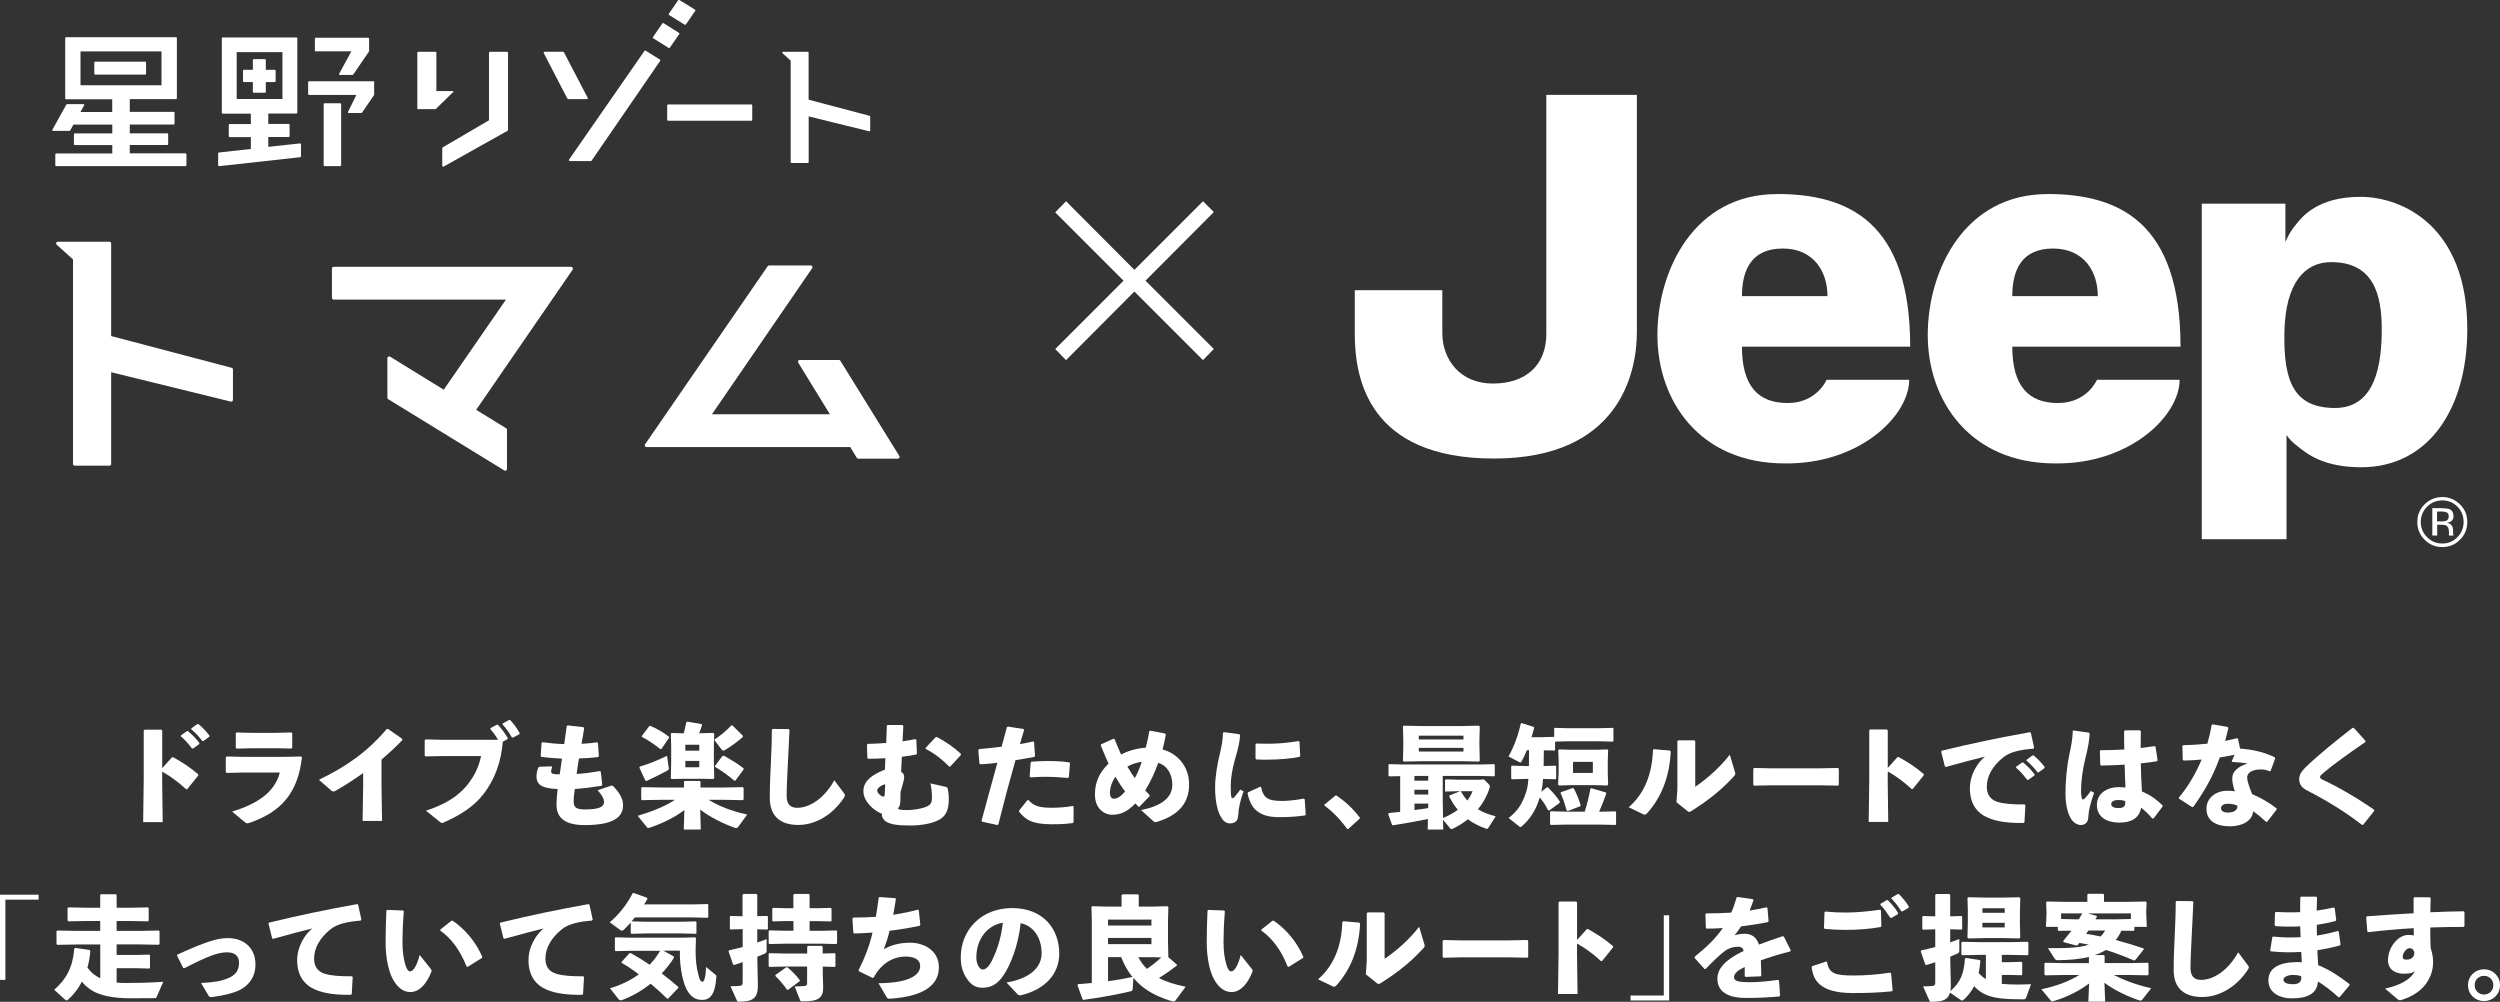 <?xml version="1.0" encoding="UTF-8"?><svg id="_イヤー_2" xmlns="http://www.w3.org/2000/svg" viewBox="0 0 353.08 141.49"><rect x="0" y="0" width="353.08" height="141.49" fill="#333333" stroke="none"/><defs><style>.cls-1{fill:#fff;}</style></defs><g id="_イヤー_2-2"><g id="_イヤー_1-2"><g><g><path class="cls-1" d="M71.61,7.32h-2.43c-.07,0-.12,.05-.12,.12v9.55l-6.53,3.82s-.07,.05-.07,.11v2.5s.03,.08,.07,.11c.01,0,.04,.03,.05,.03,.03,0,.04,0,.07-.03l9.03-5.06s.07-.07,.07-.11V7.44c0-.07-.05-.12-.12-.12h-.01Z"/><path class="cls-1" d="M83.01,13.95s.03-.08,0-.12l-3.37-6.45s-.07-.07-.11-.07h-2.63s-.08,.03-.11,.05c-.03,.04-.03,.08,0,.12l3.34,6.45s.05,.07,.11,.07h2.66s.08-.03,.09-.05h.01Z"/><path class="cls-1" d="M93.19,8.41l-2.01-1.26s-.13-.01-.16,.04l-10.66,15.36s-.03,.09,0,.13,.07,.07,.11,.07h2.96s.08-.01,.11-.04l9.7-14.12s.03-.07,.01-.09c0-.04-.03-.07-.05-.08h-.01Z"/><path class="cls-1" d="M92.25,5.4l2.18,1.37s.04,.01,.07,.01c.04,0,.08-.01,.11-.05l1.32-1.92s.03-.05,.03-.09c0-.03-.03-.05-.07-.08l-2.18-1.37s-.13-.01-.17,.04l-1.32,1.93s-.03,.05-.03,.09,.03,.07,.07,.08h0Z"/><path class="cls-1" d="M94.5,2.12l2.19,1.37s.05,.01,.07,.01c.04,0,.08-.01,.11-.05l1.32-1.92s.03-.07,.01-.09c0-.03-.03-.07-.05-.08L95.95,0s-.13-.03-.17,.03l-1.32,1.92s-.03,.07-.03,.09,.03,.05,.05,.08h.01Z"/><path class="cls-1" d="M106.12,14.75h-11.77c-.07,0-.12,.05-.12,.12v2.06s.05,.12,.12,.12h11.77c.07,0,.12-.05,.12-.12v-2.06c0-.07-.05-.12-.12-.12Z"/><path class="cls-1" d="M122.79,16.35l-8.59-2.27V7.44c0-.07-.05-.12-.12-.12h-3.48s-.09,.04-.11,.08c-.01,.05,0,.11,.04,.13l1.14,1.03v14.34c0,.07,.05,.12,.12,.12h2.3s.12-.05,.12-.12v-6.46l8.54,2.1h.03s.05,0,.08-.03c.04-.03,.04-.05,.04-.09v-1.96s-.04-.11-.09-.12h-.01Z"/><path class="cls-1" d="M64,13.07s.05-.08,.03-.13c-.01-.05-.07-.08-.11-.08h-2.29V7.44c0-.07-.05-.12-.12-.12h-2.45c-.07,0-.12,.05-.12,.12v7.93h.01s.01,.04,.03,.04h2.5s.07,0,.08-.03h0l2.41-2.35,.03,.04Z"/></g><g><path class="cls-1" d="M13.43,10.54h7.09s.11-.05,.11-.11v-1.61s-.05-.11-.11-.11h-7.09s-.11,.05-.11,.11v1.61s.04,.11,.11,.11Z"/><path class="cls-1" d="M44.61,7.25h5.01l-1.72,3.17s-.03,.08,0,.11c.01,.03,.05,.05,.09,.05h1.8s.07-.01,.09-.04l2.25-3.29s.03-.05,0-.09h0v-1.72s-.05-.11-.11-.11h-7.44s-.11,.05-.11,.11v1.71s.04,.11,.11,.11h.03Z"/><path class="cls-1" d="M52.88,11.59s-.04-.11-.11-.11h-9.14s-.11,.04-.11,.11v1.71s.05,.11,.11,.11h6.7l-1.18,2.39s-.01,.07,0,.11c.01,.03,.05,.05,.09,.05h1.8s.07-.01,.08-.04l1.71-2.5s.03-.05,.01-.09h0v-1.72h.03Z"/><path class="cls-1" d="M26.22,21.66h-7.89v-1.18h5.31s.11-.05,.11-.11v-1.43s-.04-.11-.11-.11h-5.31v-1.24h6.21s.11-.04,.11-.11v-1.57s-.04-.11-.11-.11h-6.21v-1.8h6.54s.11-.04,.11-.11V5.36s-.05-.11-.11-.11H9.32s-.11,.05-.11,.11V13.91s.04,.11,.11,.11h6.53v1.8h-4.49l.53-.95s.01-.08,0-.11c-.03-.04-.05-.05-.09-.05h-2.33s-.08,.03-.09,.05l-1.98,3.56s-.03,.07,0,.11c.01,.04,.05,.05,.09,.05h2.33s.07-.01,.09-.05l.46-.83h5.49v1.24h-5.31s-.11,.05-.11,.11v1.43s.04,.11,.11,.11h5.31v1.18H7.92s-.11,.05-.11,.11v1.57s.05,.11,.11,.11H26.22s.11-.05,.11-.11v-1.57s-.05-.11-.11-.11h0Zm-3.41-14.38v4.76H11.37V7.26h11.44Z"/><path class="cls-1" d="M42.4,20.25l-4.51,.49v-1.39h2.9s.11-.05,.11-.11v-1.63s-.05-.11-.11-.11h-2.9v-1.47h3.99s.11-.04,.11-.11V5.4s-.04-.11-.11-.11h-10.44s-.11,.05-.11,.11V15.94s.05,.11,.11,.11h3.99v1.47h-3.01s-.11,.05-.11,.11v1.63s.05,.11,.11,.11h3.01v1.67l-4.53,.5s-.09,.05-.09,.11v1.71s0,.05,.04,.08c.01,.01,.04,.03,.07,.03h0l11.5-1.27s.09-.05,.09-.11v-1.71s0-.05-.04-.08c-.01-.03-.05-.03-.08-.03h.01Zm-2.51-12.89v6.62h-6.46V7.36h6.46Z"/><path class="cls-1" d="M45.82,14.58h2.25s.11,.05,.11,.11v8.66s-.05,.11-.11,.11h-2.25s-.11-.05-.11-.11V14.68s.05-.11,.11-.11Z"/><path class="cls-1" d="M34.43,11.59h1.28v1.4s.05,.11,.11,.11h1.61s.11-.05,.11-.11v-1.4h1.28s.11-.04,.11-.11v-1.51s-.04-.11-.11-.11h-1.28v-1.4s-.05-.11-.11-.11h-1.61s-.11,.04-.11,.11v1.4h-1.28s-.11,.05-.11,.11v1.51s.04,.11,.11,.11Z"/></g></g><g><path class="cls-1" d="M32.73,51.95l-17.03-4.49v-13.07c0-.13-.11-.25-.24-.25h-7.3c-.09,0-.2,.07-.22,.16-.03,.09,0,.2,.07,.26l2.3,2.08v28.89c0,.13,.11,.24,.25,.24h4.9c.13,0,.24-.11,.24-.24v-12.96l16.9,4.15c.08,.01,.16,0,.21-.04,.05-.05,.09-.12,.09-.2v-4.3c0-.11-.07-.21-.17-.24h0Z"/><path class="cls-1" d="M80.67,37.68H47.13c-.13,0-.25,.11-.25,.24v4.14c0,.13,.12,.25,.25,.25h24.33l-8.79,12.73-7.58-4.67c-.08-.05-.17-.05-.25,0-.08,.04-.13,.12-.13,.21v5.59c0,.09,.05,.16,.12,.21l16.39,10.06s.08,.04,.13,.04c.04,0,.08,0,.12-.04,.08-.04,.13-.12,.13-.21v-5.54c0-.08-.04-.17-.12-.21l-4.23-2.6,13.63-19.8c.05-.08,.05-.17,.01-.25-.04-.08-.13-.13-.21-.13h-.01Z"/><path class="cls-1" d="M127.01,64.4l-8.32-13.44c-.04-.08-.12-.12-.21-.12h-5.54c-.09,0-.17,.04-.21,.12-.05,.08-.04,.17,0,.25l4.48,7.3h-16.66l14.16-20.64c.05-.07,.05-.17,.01-.25-.04-.08-.13-.13-.21-.13h-5.88c-.08,0-.16,.04-.21,.11l-17.32,25.16c-.05,.08-.05,.17-.01,.25,.04,.08,.13,.13,.22,.13h5.96s.07,0,.11-.03c.04,.03,.07,.03,.11,.03h22.59l.93,1.52c.05,.08,.13,.12,.21,.12h5.59c.09,0,.17-.04,.21-.12,.04-.08,.04-.17,0-.25h-.01Z"/></g><g><path class="cls-1" d="M218.4,13.4h12.78V46.9c0,5.78-2.49,17.86-20.19,17.86s-19.65-11.26-19.65-17.58v-6.19h12.36v6.04c0,3.71,2.47,7.14,7.14,7.14s7.55-2.6,7.55-7.01V13.4Z"/><path class="cls-1" d="M258.1,41.82c0-3.44-1.93-6.72-6.32-6.72s-5.76,3-5.76,6.72h12.08Zm-7.15-14.42c10.03,0,18.83,3.85,18.83,21.56h-23.76c0,5.63,2.33,7.96,6.46,7.96s5.49-3.28,5.49-3.28h11.67c0,5.08-7.01,11.94-17.58,11.81-12.08,0-17.98-8.92-17.98-18.12s5.21-19.92,16.88-19.92"/><path class="cls-1" d="M296.28,41.82c0-3.44-1.93-6.72-6.33-6.72s-5.75,3-5.75,6.72h12.08Zm-7.15-14.42c10.03,0,18.83,3.85,18.83,21.56h-23.76c0,5.63,2.34,7.96,6.46,7.96s5.5-3.28,5.5-3.28h11.67c0,5.08-7.01,11.94-17.58,11.81-12.07,0-17.99-8.92-17.99-18.12s5.22-19.92,16.9-19.92"/><path class="cls-1" d="M322.63,46.9c-.15,7.01,1.37,10.72,7.15,10.72s6.6-6.32,6.6-11.12-1.1-9.48-7.14-9.48c-3.71,0-6.46,2.87-6.61,9.88m-11.67,29.26V28.76h11.81v5.41c.42-.93,.73-1.55,1.65-2.66,.79-.97,3.03-3.71,8.94-3.71s15.1,4.12,15.1,18.69c0,11.26-5.5,19.5-14.97,19.5-5.24,0-7.56-1.81-8.92-2.9-.87-.67-1.15-.99-1.64-1.64v14.7h-11.96Z"/><path class="cls-1" d="M344.85,71.78c.49,0,.85,.04,1.07,.12,.4,.17,.59,.5,.59,.99,0,.36-.11,.59-.36,.75-.13,.09-.34,.16-.57,.2,.3,.05,.54,.17,.67,.38,.15,.2,.2,.4,.2,.59v.29c0,.09,0,.19,.01,.29s.03,.17,.04,.2v.05h-.62s0-.03-.01-.05v-.46c0-.45-.13-.75-.38-.91-.15-.07-.38-.11-.74-.11h-.54v1.52h-.69v-3.87h1.32Zm.74,.61c-.17-.09-.44-.15-.83-.15h-.57v1.4h.61c.29,0,.5-.03,.66-.08,.25-.11,.38-.32,.38-.61s-.08-.46-.25-.57m1.84,3.85c-.69,.69-1.52,1.03-2.5,1.03s-1.81-.34-2.5-1.03c-.69-.7-1.03-1.53-1.03-2.5s.34-1.81,1.03-2.5c.69-.67,1.52-1.03,2.5-1.03s1.81,.36,2.5,1.03c.69,.69,1.03,1.52,1.03,2.5s-.34,1.8-1.03,2.5m-4.65-4.67c-.58,.59-.89,1.31-.89,2.15s.3,1.56,.89,2.15c.59,.61,1.31,.9,2.15,.9s1.55-.29,2.14-.9c.59-.59,.87-1.32,.87-2.15s-.28-1.56-.87-2.15-1.31-.89-2.14-.89-1.56,.3-2.15,.89"/></g><path class="cls-1" d="M171.43,49.29l-1.53,1.57-9.69-9.69-9.65,9.69-1.53-1.57,9.65-9.65-9.65-9.65,1.53-1.57,9.65,9.69,9.69-9.69,1.53,1.53-9.65,9.69,9.65,9.65Z"/></g><g><path class="cls-1" d="M22.9,110.04l.08,6.07h-2.76l.08-6.1v-6.85l.13-.11h2.35l.13,.13v5.31l1.37-1.53,.16-.02c1.32,.73,2.3,1.35,3.57,2.43l-.02,.16-1.54,1.92-.16,.02c-1.06-.97-2.11-1.78-3.38-2.49v1.06Zm2.65-6.18l.83-.59,.16-.02c.59,.49,1.14,1.05,1.62,1.68l-.02,.16-.87,.62h-.16c-.49-.65-.94-1.18-1.57-1.72l.02-.14Zm1.49-1l.81-.59,.16-.02c.59,.49,1.1,1,1.57,1.64l-.02,.16-.83,.6h-.16c-.49-.65-.92-1.11-1.56-1.65l.02-.14Z"/><path class="cls-1" d="M31.89,109.02v-2.08l.14-.1,2.18,.05h6.1l2.22-.05,.11,.13c-.56,5.04-2.96,7.71-7.37,9.23-.14,.05-.25,.08-.33,.08-.13,0-.22-.05-.37-.17l-1.79-1.49c3.65-1.11,6.04-2.78,6.74-5.51h-5.32l-2.19,.05-.11-.13Zm7.13-3.34h-3.67l-1.94,.05-.11-.13v-2.05l.14-.1,1.92,.05h3.59l2.19-.05,.13,.11v2.03l-.11,.13-2.15-.05Z"/><path class="cls-1" d="M51.28,109.19c-1.21,.86-2.46,1.67-3.86,2.48-.32,.17-.4,.17-.68-.06l-1.7-1.48c3.73-1.81,6.69-3.78,9.58-7.17h.19l1.99,1.38,.02,.19c-1.02,1.05-2,1.95-2.94,2.75v3.67l.08,4.99h-2.75l.08-4.94v-1.81Z"/><path class="cls-1" d="M70.33,104.46c-.32-.54-.64-1-1.08-1.49l.03-.14,.89-.48,.16,.02c.52,.56,1,1.19,1.38,1.87l-.03,.16-.67,.35c-.22,2.81-1.11,5.37-2.81,7.5-1.26,1.6-3.05,2.81-5.47,3.88-.14,.06-.22,.1-.3,.1-.1,0-.17-.05-.33-.17l-1.94-1.56c2.72-.91,4.48-2,5.78-3.57,1.02-1.24,1.68-2.59,2-4.15h-5.39l-2.43,.05-.14-.1v-2.19l.13-.11,2.41,.05h7.8Zm.68-2.3l.89-.48,.16,.02c.51,.56,.95,1.13,1.33,1.83l-.03,.16-.91,.48-.16-.02c-.4-.72-.76-1.22-1.32-1.84l.03-.14Z"/><path class="cls-1" d="M77.97,108.37c-.06,.19-.13,.37-.13,.59,0,.35,.32,.4,1.21,.4,.13-.89,.22-1.54,.32-2.21-1.11-.06-2.05-.14-2.91-.25l-.1-.14,.13-1.84,.13-.1c.99,.14,1.95,.24,3.07,.27,.13-.87,.25-1.76,.35-2.56l.14-.08,2.21,.25,.11,.14c-.1,.67-.22,1.43-.37,2.21,.73-.03,1.45-.11,2.19-.21l.13,.09,.13,1.87-.14,.13c-.81,.1-1.73,.16-2.67,.19-.13,.75-.24,1.49-.33,2.19,1.03-.06,2.14-.21,3.27-.41l.14,.09,.21,1.86-.1,.13c-1.37,.22-2.62,.37-3.78,.46-.08,.62-.16,1.13-.16,1.78,0,.79,.37,1.1,1.57,1.1,2.13,0,2.72-.41,2.72-1.06,0-.33-.16-.84-.91-1.65l1.89-.64c.16-.05,.29,.02,.35,.1,1.16,1.22,1.35,1.97,1.35,2.7,0,1.59-1.3,2.76-5.39,2.76-3.11,0-4-1.26-4-2.88,0-.91,.08-1.54,.16-2.21-2.11-.11-2.99-.52-2.99-1.8,0-.38,.06-.78,.29-1.29l.13-.06,1.7-.06,.08,.13Z"/><path class="cls-1" d="M96.63,114.42c-1.38,1.06-3.18,1.91-4.89,2.48-.08,.03-.14,.05-.19,.05-.08,0-.13-.05-.19-.13l-1.3-1.6c2.13-.64,3.85-1.33,5.27-2.26h-2.02l-2.64,.05-.11-.11v-1.65l.14-.08,2.61,.05h3.29v-.83l.08-.1h2.15l.1,.1v.83h3.34l2.64-.05,.11,.11v1.62l-.11,.11-2.64-.05h-2.19c1.54,.94,3.27,1.6,5.45,2.08l-1.32,1.8c-.05,.08-.11,.11-.22,.11-.05,0-.11,0-.19-.03-1.67-.59-3.48-1.49-4.91-2.57l.08,2.81h-2.4l.08-2.73Zm-6.26-6.16c1.21-.33,2.48-.87,3.84-1.51l.24,1.72c.03,.21,0,.24-.27,.4-.78,.43-1.67,.86-2.88,1.43l-.14-.03-.86-1.86,.06-.14Zm3.05-2.48l-.14,.03c-.91-.71-1.79-1.32-2.61-1.72l-.03-.13,1.05-1.4,.14-.05c1.05,.44,1.83,.92,2.64,1.53l.03,.14-1.08,1.59Zm5.45-2.22l1.87-.05,.13,.11-.05,1.72v2.24l.05,2.35-.14,.09-1.54-.03h-2.59l-1.75,.03-.11-.09,.05-2.27v-2.38l-.05-1.68,.11-.08,1.72,.05c.14-.54,.25-1.05,.37-1.59l.14-.06,2.02,.35,.05,.17c-.14,.41-.29,.79-.41,1.13h.14Zm-2.08,1.62v.84h1.97v-.84h-1.97Zm0,3.18h1.97v-.89h-1.97v.89Zm8.12-4.27c-.87,.76-1.75,1.38-2.56,1.86-.08,.05-.14,.06-.21,.06-.08,0-.14-.03-.21-.13l-1.06-1.4c.94-.65,1.72-1.26,2.4-2.02l.16-.02,1.49,1.48-.02,.16Zm-1.05,6.15l-.16,.02c-.75-.67-1.73-1.37-2.7-1.95l-.02-.14,1.06-1.41,.19-.03c1.16,.64,1.95,1.13,2.78,1.78l.02,.16-1.18,1.59Z"/><path class="cls-1" d="M109.13,102.95l2.24,.02,.13,.11c-.08,1.97-.16,3.32-.24,4.96-.06,1.38-.16,3.16-.16,4.4,0,1.14,.54,1.65,1.49,1.65,1.83,0,3.89-1.43,5.24-3.89l1.38,1.84c.14,.17,.17,.3,.05,.51-1.57,2.49-4.07,3.96-6.5,3.96s-4.04-1.13-4.04-3.81c0-2.21,.11-3.69,.16-5.13,.05-1.24,.13-2.64,.13-4.5l.11-.11Z"/><path class="cls-1" d="M133.55,111.12c.21,.05,.27,.13,.32,.37,.1,.49,.13,.97,.13,1.35,0,1.18-.22,2.18-1.11,2.78-.94,.65-2.72,.97-4.31,.97-2,0-2.76-.19-3.37-.51-.35-.19-.75-.7-.65-1.14-1.32-.54-2.62-1.84-2.62-3.19,0-.91,.44-1.54,1.21-2.11,.49-.37,1.35-.76,1.83-.94,.02-.57,.05-1.11,.06-1.62-.84,.06-1.68,.08-2.43,.08l-.11-.1-.06-1.87,.11-.13c.87-.02,1.75-.06,2.61-.13,.03-.76,.06-1.56,.09-2.45l.1-.09h2.1l.13,.13c-.03,.7-.06,1.41-.11,2.18,.64-.09,1.24-.19,1.81-.32l.13,.1,.09,1.97-.11,.11c-.62,.13-1.3,.24-2.02,.32-.03,.7-.06,1.4-.1,2.11,.32,.21,.43,.46,.43,.81,0,.3-.29,1.26-.52,2.07-.02,.44-.02,.86-.02,1.24,0,.54-.14,.84-.33,1.03,0,.16,.19,.27,1.21,.27,1.26,0,2.3-.27,2.8-.48,.57-.24,.78-.56,.78-1.21,0-.75-.05-1.35-.21-2.08l2.16,.49Zm-8.53-.35c-.56,.08-1.13,.59-1.13,.83,0,.38,.29,.6,.59,.81,.25,.17,.44,.14,.46-.13l.08-1.51Zm5.72-5.16l1.4-1.49,.17-.03c1.16,.59,2.38,1.43,3.38,2.35l.02,.19-1.49,1.62-.16,.02c-.91-.94-2.11-1.91-3.32-2.49v-.16Z"/><path class="cls-1" d="M138.62,115.93c.81-3.02,1.53-5.59,2.24-8.2-.81,.1-1.6,.17-2.4,.22l-.13-.11-.16-1.92,.11-.13c1.18-.1,2.21-.21,3.18-.33,.24-.89,.49-1.83,.75-2.76l.14-.08,2.18,.33,.11,.14c-.21,.65-.41,1.37-.59,2,.64-.11,1.27-.24,1.86-.37l.13,.06,.14,1.99-.11,.13c-.86,.16-1.76,.32-2.65,.46-.84,2.94-1.62,5.85-2.43,9.1l-.14,.06-2.16-.48-.06-.13Zm5.31-1.45l1.16-1.46,.16-.02c.79,.86,1.54,1.08,3.35,1.08,.97,0,2.02-.08,2.89-.25l.13,.06v2.22l-.1,.13c-.98,.13-1.7,.17-3,.17-2.78,0-3.67-.65-4.59-1.76v-.17Zm1.49-4.81l.14-1.95,.11-.14c.79-.06,1.57-.1,2.32-.1,1.08,0,2.11,.06,3.02,.19l.11,.13-.16,1.97-.14,.1c-1.08-.1-2.13-.16-3.26-.16-.65,0-1.32,.03-2.03,.08l-.11-.11Z"/><path class="cls-1" d="M160.79,113.93c-.16-.14-.3-.32-.44-.46-1.14,1.19-2.13,1.6-3.26,1.6-1.19,0-2.45-.92-2.45-2.84,0-1.73,.59-3.08,1.92-4.38-.37-.81-.72-1.67-1.1-2.59l.05-.14,1.76-.79,.14,.05c.33,.79,.62,1.54,.92,2.19,1.08-.6,2.51-.92,3.48-.97,.17-.64,.37-1.43,.49-2.3l.14-.11,2.11,.41,.1,.14c-.11,.67-.32,1.57-.46,2.11,1.99,.51,3.75,2.3,3.75,4.93,0,2.83-1.7,4.43-4.61,5.32-.22,.03-.3,0-.43-.11l-1.75-1.59c2.96-.57,4.42-1.8,4.42-3.57,0-1.56-.78-2.73-1.99-3.1-.51,1.46-1.08,2.64-1.84,3.91,.19,.19,.4,.41,.62,.64v.16l-1.43,1.49-.16,.02Zm-4.04-2.02c0,.67,.25,.89,.56,.89,.44,0,.91-.22,1.59-1.03-.51-.65-.95-1.35-1.37-2.07-.6,.86-.78,1.78-.78,2.21Zm4.5-4.32c-.65,.08-1.41,.33-2.03,.67,.29,.52,.7,1.14,1.05,1.64,.37-.64,.76-1.6,.98-2.3Z"/><path class="cls-1" d="M172.85,103.4l2.19,.3,.1,.13c-.05,.92-.25,1.83-.73,3.45-.37,1.32-.59,2.64-.59,3.69,0,.84,.02,1.26,.09,1.6,.05,.21,.21,.22,.45-.02,.25-.29,.59-.72,.81-1.03l.46,.24c-.48,1.35-.71,2.35-.75,3.35-.02,.72-.37,1.16-1.1,1.18-.64,.02-1.02-.33-1.38-.97-.35-.59-.79-1.87-.79-4.16,0-1.43,.33-3.37,.7-4.83,.24-1.05,.4-1.89,.41-2.83l.13-.09Zm11.49,11.76c-1.08,.16-2.22,.25-3.73,.25-3.19,0-4.04-1.6-4.42-3.37l.08-.14,1.7-.78,.14,.05c.3,1.49,.92,1.97,3.05,1.95,.52,0,1.87-.11,2.97-.33l.14,.1,.14,2.13-.08,.14Zm-6.93-10.15c.52,.02,1.03,.03,1.53,.03,1.51,0,2.89-.11,4.48-.38l.11,.1,.1,2-.1,.13c-1.19,.25-2.86,.4-4.59,.4-.51,0-1,0-1.51-.03l-.11-.14v-1.97l.1-.13Z"/><path class="cls-1" d="M188.74,112.34c1.26,.86,2.29,1.8,3.31,3.13v.13l-1.64,1.48h-.14c-1.02-1.41-2.21-2.61-3.22-3.3v-.14l1.54-1.27,.16-.02Z"/><path class="cls-1" d="M196.21,109.64l-.11-.1v-1.54l.1-.08,1.94,.05h11.01l1.86-.05,.1,.08v1.53l-.11,.11-1.84-.05h-5.4v3.62l.05,2.32c.73-.32,1.45-.68,2.08-1.16-.48-.56-.87-1.19-1.21-1.89l.05-.14,1.48-.6h-.21l-1.8,.05-.11-.03v-1.59l.1-.1,1.73,.05h3.08l.57-.05,.67,.67c.11,.11,.17,.19,.17,.33,0,.08-.03,.17-.06,.29-.33,1.06-.91,2.07-1.62,2.94,.68,.41,1.51,.73,2.51,1l-1.02,1.6c-.06,.11-.11,.16-.21,.16-.05,0-.11-.02-.19-.05-.92-.32-1.76-.75-2.51-1.3-.65,.52-1.33,.95-2.05,1.29-.13,.06-.21,.1-.27,.1-.11,0-.16-.08-.27-.22l-.92-1.1,.03,1.38h-2.19l.03-1.49c-1.4,.3-2.96,.57-4.93,.89l-.13-.05-.56-1.54,.11-.14c.54-.05,1.06-.11,1.59-.17v-5.04l-1.54,.03Zm12.73-4.43l.05,2.24-.14,.11-2.18-.05h-6.04l-2.38,.05-.11-.11,.05-2.18v-.79l-.05-1.89,.11-.1,2.46,.05h5.8l2.35-.05,.13,.13-.05,1.94v.65Zm-9.18,4.38v.67h1.95v-.67h-1.95Zm0,1.95v.67h1.95v-.67h-1.95Zm0,2.86c.65-.08,1.29-.16,1.94-.27l.02-.64h-1.95v.91Zm6.93-10.5h-6.31v.54h6.31v-.54Zm-6.31,2.24h6.31v-.52h-6.31v.52Zm5.96,5.66c.27,.48,.56,.89,.89,1.27,.32-.43,.57-.87,.75-1.33h-1.76l.13,.06Z"/><path class="cls-1" d="M215.64,105.95c-.22,.57-.48,1.13-.76,1.62-.03,.08-.08,.11-.14,.11s-.14-.03-.24-.08l-1.45-.76c.71-1.26,1.35-2.89,1.73-4.64l.11-.08,1.72,.54,.06,.16c-.11,.43-.24,.86-.38,1.3h1.22l1.99-.05v-1.18l.1-.09,2.02,.05h4.05l2.1-.05,.1,.08v1.78l-.1,.08-2.1-.05h-4.05l-1.99,.05v1.18l-.08,.08-1.51-.03c0,.73-.02,1.48-.03,2.22l1.68-.05,.09,.08v1.76l-.09,.08-1.76-.05c-.05,.6-.11,1.21-.25,1.8l.81-.62,.18,.05c.83,.89,1.21,1.3,1.64,1.99l-.05,.17-1.45,1.06-.17-.03c-.32-.65-.62-1.13-1.18-1.81-.02,.08-.03,.14-.06,.22-.49,1.53-1.24,2.81-2.51,3.89-.08,.06-.13,.08-.18,.08s-.09-.05-.16-.1l-1.49-1.18c1.13-.87,1.87-1.81,2.45-3.57,.19-.57,.3-1.14,.35-1.95h-.38l-1.94,.05-.11-.1v-1.73l.09-.09,1.95,.05h.46c.02-.75,.02-1.49,.02-2.24h-.3Zm10.41,8.69l2.1-.05,.09,.08v1.76l-.09,.08-2.1-.05h-4.94l-2.08,.05-.11-.1v-1.73l.1-.1,2.1,.05h2.69c.35-1.08,.59-2.03,.81-3.24l.16-.06,2.05,.6,.02,.17c-.33,.97-.67,1.8-1,2.53h.22Zm-5.89-3.7l-.11-.13,.08-1.68v-1.62l-.05-1.56,.11-.11,1.56,.05h3.7l1.56-.05,.11,.11-.05,1.56v1.67l.05,1.62-.13,.14-1.65-.05h-3.49l-1.68,.05Zm1.97,.35l.11,.03c.35,.57,.75,1.56,1,2.42l-.06,.13-1.78,.68-.13-.08c-.22-.79-.52-1.7-.87-2.48l.06-.11,1.67-.59Zm2.83-2.13v-1.56h-2.8v1.56h2.8Z"/><path class="cls-1" d="M230.02,114.01c2.13-1.83,3.32-4.53,3.43-8.09l.14-.11,2.24,.19,.13,.13c-.17,3.78-1.46,6.64-3.32,8.71-.16,.16-.24,.22-.35,.22-.06,0-.14-.02-.25-.08l-2.02-.97Zm9.39-2.89c1.91-1.29,3.61-2.89,4.89-4.53l.7,2.34c.05,.16,.08,.27,.08,.35,0,.11-.05,.17-.14,.29-1.54,1.7-3.27,3.21-6.01,4.94-.17,.11-.27,.16-.37,.16-.08,0-.14-.05-.25-.13l-1.54-1.24,.13-1.8v-6.83l.13-.11h2.26l.13,.13v6.43Z"/><path class="cls-1" d="M257.2,110.91h-7.1l-2.37,.05-.11-.13v-2.27l.14-.1,2.27,.05h7.09l2.45-.05,.13,.11v2.26l-.11,.13-2.38-.05Z"/><path class="cls-1" d="M266.6,110.01l.08,6.07h-2.76l.08-6.1v-6.85l.13-.11h2.35l.13,.13v5.31l1.37-1.53,.16-.02c1.32,.73,2.3,1.35,3.57,2.43l-.02,.16-1.54,1.92-.16,.02c-1.06-.97-2.11-1.78-3.38-2.49v1.06Z"/><path class="cls-1" d="M274.68,108.26l-.52-2.1,.06-.13c4.43-1.08,7.98-1.81,12.46-2.62l.14,.08,.46,2.11-.11,.14c-1.76,.13-3.31,.44-4.27,1.24-1.48,1.19-2.3,2.64-2.3,4.13,0,1.22,.6,1.86,1.54,2.15,.87,.27,2.15,.37,3.8,.35l.11,.11-.13,2.41-.13,.1c-1.99,.03-3.72-.17-5.02-.73-1.57-.67-2.56-2-2.56-4.16,0-1.95,1.1-3.64,2.13-4.48-1.56,.38-3.26,.83-5.51,1.46l-.14-.06Zm10.06,.03l.83-.59,.16-.02c.59,.49,1.14,1.05,1.62,1.68l-.02,.16-.87,.62h-.16c-.49-.65-.94-1.18-1.57-1.72l.02-.14Zm1.49-1l.81-.59,.16-.02c.59,.49,1.1,1,1.57,1.64l-.02,.16-.83,.6h-.16c-.49-.65-.92-1.11-1.56-1.65l.02-.14Z"/><path class="cls-1" d="M292.86,103.17l2.16,.3,.1,.14c-.03,.94-.21,1.94-.62,3.59-.37,1.43-.59,3.23-.59,4.48,0,.32,.02,.64,.09,.98,.08,.32,.18,.35,.48,.05,.32-.32,.56-.64,.8-1l.48,.25c-.62,1.76-.75,2.42-.83,3.5-.03,.7-.46,1.05-1.05,1.06-.51,0-.97-.33-1.26-.7-.51-.7-.91-1.95-.91-3.77,0-1.54,.17-3.78,.57-5.58,.25-1.18,.45-2.27,.46-3.24l.11-.08Zm11.14,12.46c-.56-.65-1.11-1.19-1.6-1.56-.29,1.49-1.38,2.11-3.07,2.11s-3.18-.72-3.18-2.48,1.59-2.53,3.03-2.53c.46-.02,.62,.02,1,.06-.05-1-.08-2.07-.11-3.24-1.1,.08-2.26,.11-3.34,.13l-.11-.13-.05-1.94,.11-.1c1.16,0,2.26-.03,3.34-.1-.03-.79-.03-1.67-.03-2.56l.13-.14h2.1l.13,.13c0,.81-.02,1.6-.02,2.37,.65-.08,1.32-.17,1.94-.27l.16,.08,.29,1.92-.1,.13c-.65,.11-1.43,.22-2.27,.3,.02,1.43,.08,2.78,.16,3.97,1.26,.52,2.15,1.21,2.92,1.97l-.02,.17-1.24,1.65-.17,.03Zm-4.86-2.64c-.64,0-.97,.25-.97,.59,0,.27,.24,.54,1,.54,.86,0,1.03-.3,.98-.98-.29-.1-.52-.16-1.02-.14Z"/><path class="cls-1" d="M314.72,102.81c-.14,.64-.32,1.26-.46,1.83,.56-.11,1.11-.24,1.67-.38l.14,.06,.3,1.4c1.78,.14,3.46,.51,4.91,1.24l.05,.16-.65,1.76-.13,.06c-.51-.24-.83-.27-1.29-.27-1.02,0-1.89,.4-1.89,1.11,0,.49,.24,1.22,.7,2.37,1.32,.57,2.57,1.3,3.46,2.03v.16l-1.33,1.72-.14,.02c-.68-.62-1.19-1.06-1.86-1.51-.05,1.29-1.45,2.13-3.24,2.13-2.07,0-3.34-.83-3.34-2.48,0-1.49,1.27-2.54,2.97-2.54,.56,0,.7,.03,1.03,.08-.24-.81-.38-1.32-.35-1.94,.03-.86,.84-1.59,2.16-1.99-.62-.11-1.4-.17-2.16-.22l-.08-.11,.4-.91c-.68,.14-1.38,.29-2.08,.38-.95,2.65-2.16,4.75-3.75,6.99l-.16,.03-1.87-1.21v-.14c1.33-1.6,2.41-3.45,3.21-5.37-.83,.08-1.67,.13-2.54,.14l-.13-.1-.05-1.95,.11-.11c1.21-.03,2.34-.11,3.42-.22,.25-.89,.46-1.76,.6-2.64l.14-.09,2.13,.37,.09,.14Zm-.19,10.71c-.54,0-.86,.33-.86,.6,0,.38,.35,.64,.92,.64,.91,0,1.43-.32,1.41-.95-.37-.21-.76-.29-1.48-.29Z"/><path class="cls-1" d="M333.6,116.5c-2.45-1.87-4.78-3.32-7.82-4.89-.65-.33-1.06-.83-1.06-1.56,0-.65,.35-1.14,.89-1.67,1.81-1.76,4.21-3.69,6.64-5.58h.18l1.65,1.83v.16c-2.24,1.53-4.64,3.23-6.18,4.58-.16,.13-.25,.3-.24,.41,.02,.11,.13,.22,.27,.29,2.05,.94,4.93,2.59,7.37,4.29l.02,.16-1.57,1.97-.14,.02Z"/><path class="cls-1" d="M5.45,126.36v.7H.76v11.33H0v-12.03H5.45Z"/><path class="cls-1" d="M16.48,138.77c.37,.05,.75,.06,1.18,.06,1.6,0,3.4-.03,5.4-.17l-.94,2.15c-.06,.14-.11,.16-.29,.16-1.16,.02-2.38,.02-3.51,.02-2.22,0-4.16-.38-5.26-1.06-.56-.35-1.03-.7-1.49-1.29-.49,.95-1.14,1.81-1.94,2.53-.1,.08-.17,.13-.22,.13-.1,0-.17-.08-.3-.19l-1.45-1.32c1.7-1.51,2.61-3.13,2.83-5.81l.14-.11,2.02,.3,.11,.13c-.06,.81-.21,1.6-.41,2.35,.4,.57,.81,.92,1.29,1.22,.16,.1,.33,.21,.52,.29v-4.77h-3.27l-2.8,.05-.11-.11v-1.83l.14-.08,2.76,.05h3.27v-1.4h-1.86l-2.64,.05-.11-.11v-1.78l.14-.08,2.61,.05h1.86v-1.8l.08-.1h2.15l.09,.1v1.8h1.78l2.64-.05,.11,.11v1.75l-.11,.11-2.64-.05h-1.78v1.4h3.23l2.72-.05,.11,.11v1.79l-.11,.11-2.72-.05h-3.23v1.49h2.72l1.89-.05,.1,.08v1.81l-.1,.08-1.89-.05h-2.72v2.03Z"/><path class="cls-1" d="M25.03,134.83c3.85-1.76,5.61-2.34,7.13-2.34,2.43,0,3.92,1.51,3.92,3.72,0,1.7-.89,3.02-2.45,3.72-.6,.27-2,.68-3.57,.87-.11,.02-.19,.02-.25,.02-.21,0-.27-.06-.38-.24l-1.03-1.75c1.99-.11,2.84-.27,3.8-.67,1.11-.46,1.56-1.14,1.56-2.21,0-.95-.62-1.45-1.68-1.45-1.27,0-2.62,.48-6.04,2.24l-.16-.02-.87-1.75,.03-.16Z"/><path class="cls-1" d="M38.44,132.54l-.52-2.1,.06-.13c4.43-1.08,7.98-1.81,12.46-2.62l.14,.08,.46,2.11-.11,.14c-1.76,.13-3.3,.44-4.27,1.24-1.48,1.19-2.3,2.64-2.3,4.13,0,1.22,.6,1.86,1.54,2.14,.87,.27,2.15,.37,3.8,.35l.11,.11-.13,2.41-.13,.1c-1.99,.03-3.72-.17-5.02-.73-1.57-.67-2.56-2-2.56-4.16,0-1.95,1.1-3.64,2.13-4.48-1.56,.38-3.26,.83-5.51,1.46l-.14-.06Z"/><path class="cls-1" d="M54.68,128.51l2.24,.08,.11,.11c-.14,1.76-.19,3.34-.19,4.26,0,1.4,.14,2.34,.37,3.15,.17,.62,.38,1.08,.73,1.08,.43,0,.97-.86,1.33-2.32l1.59,2c.11,.14,.11,.22,.05,.4-.64,1.65-1.67,2.84-2.96,2.84-1.03,0-1.94-.73-2.57-2.02-.49-1-.92-2.78-.92-4.94,0-1.29,.03-2.81,.11-4.54l.11-.1Zm7.53,2.76l1.53-1.22,.17-.03c1.78,1.21,3.29,3,4.21,5.13l-.05,.14-2.02,1.26-.16-.05c-.86-2.19-2.07-3.92-3.72-5.08l.03-.14Z"/><path class="cls-1" d="M71.11,132.54l-.52-2.1,.06-.13c4.43-1.08,7.98-1.81,12.46-2.62l.14,.08,.46,2.11-.11,.14c-1.76,.13-3.3,.44-4.27,1.24-1.48,1.19-2.3,2.64-2.3,4.13,0,1.22,.6,1.86,1.54,2.14,.87,.27,2.15,.37,3.8,.35l.11,.11-.13,2.41-.13,.1c-1.99,.03-3.72-.17-5.02-.73-1.57-.67-2.56-2-2.56-4.16,0-1.95,1.1-3.64,2.13-4.48-1.56,.38-3.26,.83-5.51,1.46l-.14-.06Z"/><path class="cls-1" d="M97.83,127.73l2.1-.05,.1,.08v1.78l-.1,.08-2.1-.05h-8.17c-.14,.19-.3,.38-.46,.56l2.07,.05h4.89l2.1-.05,.1,.08v1.59l-.1,.08-2.1-.05h-4.89l-2.08,.05-.11-.1v-1.49c-.33,.38-.67,.72-.98,1.02-.1,.1-.19,.13-.27,.13s-.16-.03-.24-.1l-1.48-1.08c1.14-.95,2.38-2.4,3.24-4.11l.14-.03,1.91,.68,.03,.17c-.14,.25-.3,.51-.46,.76h6.86Zm-2.67,7.37l.03,.16c-.51,.81-1.1,1.54-1.73,2.22,.84,.64,1.64,1.29,2.34,1.91l-.02,.16-1.41,1.48h-.16c-.67-.67-1.46-1.38-2.32-2.1-1.32,1.05-2.73,1.84-4.07,2.32-.06,.02-.11,.03-.16,.03-.13,0-.22-.08-.32-.19l-1.19-1.51c1.53-.46,2.89-1.11,4.07-1.97-.81-.62-1.64-1.18-2.42-1.62v-.16l1.11-1.21,.16-.02c.87,.48,1.8,1.05,2.68,1.65,.25-.27,.49-.54,.72-.83,.29-.37,.52-.75,.76-1.14h-4.04l-2.24,.05-.11-.1v-1.75l.1-.1,2.26,.05h7.18l1.8-.05,.11,.11-.05,1.72c0,1.43,.1,2.35,.44,3.65,.17,.64,.32,.79,.52,.79,.19,0,.44-.3,.52-2.08l1.26,1.03c.21,.17,.21,.22,.19,.41-.17,2.46-.89,3.21-2.02,3.21-1.21,0-2.22-.78-2.78-3.27-.27-1.19-.38-2.51-.35-3.69h-2.34l1.46,.81Z"/><path class="cls-1" d="M103.19,131.29l-.11-.1v-1.73l.09-.1,1.7,.05v-3.03l.13-.13h1.81l.14,.11v3.03l1.4-.03,.1,.08v1.76l-.1,.08-1.4-.03v1.86c.44-.14,.89-.3,1.32-.48v1.59c0,.29-.06,.37-.33,.49-.29,.13-.62,.27-.98,.41v.49l.08,3.54c0,1.84-.7,2.32-2.68,2.32-.19,0-.24-.03-.3-.19l-.89-1.99c.59,0,1-.03,1.29-.06,.33-.03,.43-.13,.43-.51v-2.84c-.38,.14-.79,.27-1.22,.41l-.14-.08-.64-1.86,.08-.14c.65-.14,1.3-.3,1.92-.46v-2.53l-1.68,.05Zm8.85-1.21h-.94l-1.92,.05-.11-.08v-1.72l.1-.11,1.94,.05h.94v-1.89l.11-.13h2.07l.11,.11v1.91h1.08l1.89-.05,.13,.1v1.72l-.08,.1-1.94-.05h-1.08v1.37h1.75l2.03-.05,.1,.08v1.73l-.11,.11-2.02-.05h-5.24l-2.18,.05-.11-.1v-1.75l.1-.08,2.19,.05h1.21v-1.37Zm1.94,3.67l.13-.16h1.94l.14,.14v.94l1.7-.05,.1,.08v1.75l-.11,.11-1.68-.05v.97l.06,2c0,1.43-.65,1.95-2.86,1.95-.32,0-.35-.03-.41-.19l-.76-1.92c.75-.02,1.06-.03,1.33-.06,.33-.02,.43-.11,.43-.49v-2.26h-3.24l-2.08,.05-.11-.1v-1.76l.1-.08,2.1,.05h3.24v-.92Zm-2.94,2.86h.16c.57,.46,1.26,1.14,1.76,1.83l-.02,.14-1.65,1.22-.14-.02c-.48-.7-1.08-1.41-1.65-1.95l.03-.14,1.51-1.08Z"/><path class="cls-1" d="M120.52,129.59c1.08,0,2.13-.03,3.18-.11,.16-.86,.27-1.75,.4-2.69l.11-.1,2.24,.16,.08,.11c-.13,.79-.24,1.54-.38,2.24,1.18-.19,2.34-.41,3.5-.73l.11,.08,.22,2.05-.08,.14c-1.35,.3-2.78,.54-4.26,.71-.22,.91-.49,1.76-.81,2.61,1.02-.6,2.3-.92,3.7-.92,1.95,0,4.07,1.08,4.07,3.48s-1.97,4.13-6.97,4.43c-.21,.02-.32-.05-.43-.25l-1.13-1.94c4.24-.02,5.89-1.11,5.89-2.43,0-.91-.84-1.32-1.99-1.33-1.7-.02-3.43,.83-4.58,2.96l-.16,.05-1.94-.95-.03-.14c.92-1.83,1.54-3.46,1.97-5.31-.86,.06-1.73,.11-2.61,.13l-.1-.11-.13-2,.11-.13Z"/><path class="cls-1" d="M142.15,138.76c3.42-.57,4.96-2.21,4.96-4.11,0-2.42-1.33-3.94-2.96-4.27-.32,3-1.35,5.8-2.45,7.4-.86,1.26-1.75,1.72-2.99,1.72-.95,0-1.64-.46-2.24-1.41-.46-.71-.78-1.59-.78-2.88,0-3.85,2.88-6.96,7.25-6.96s6.66,2.91,6.66,6.43c0,2.89-2.03,5.08-5.4,5.88-.22,.02-.33,.02-.51-.16l-1.54-1.64Zm-4.26-3.56c0,.52,.1,.91,.27,1.21,.17,.32,.4,.52,.65,.52,.37,0,.83-.37,1.26-1.22,.89-1.78,1.33-3.46,1.57-5.4-2.32,.4-3.75,2.45-3.75,4.89Z"/><path class="cls-1" d="M166.19,136.39c-.83,.64-1.67,1.22-2.51,1.73,1.05,.57,2.27,.92,3.77,1.24l-1.41,1.91c-.08,.13-.17,.17-.3,.17-.06,0-.13,0-.21-.03-1.67-.51-3-1.13-4.11-2-.49-.38-.94-.83-1.35-1.3l-.1,1.59c-.02,.19-.1,.25-.27,.3-1.99,.46-4.26,.89-6.66,1.21l-.14-.05-.73-2.03,.11-.14c.67-.05,1.3-.09,1.92-.16v-8.69l-.05-2.05,.11-.1,2.11,.05h2.03v-1.6l.13-.13h2.19l.11,.11v1.62h1.97l2.08-.05,.13,.13-.05,1.94v2.96l.05,2.11-.03,.03,1.24,1.08-.03,.16Zm-3.57-5.67v-.84h-6.13v.84h6.13Zm-6.13,2.62h6.13v-.87h-6.13v.87Zm0,5.23c1.16-.14,2.32-.35,3.46-.59-.7-.83-1.21-1.79-1.6-2.8h-1.86v3.38Zm4.27-3.38c.33,.6,.73,1.16,1.22,1.65,.72-.49,1.4-1.03,2.03-1.62l-1.05-.03h-2.21Z"/><path class="cls-1" d="M170.64,128.51l2.24,.08,.11,.11c-.14,1.76-.19,3.34-.19,4.26,0,1.4,.14,2.34,.37,3.15,.17,.62,.38,1.08,.73,1.08,.43,0,.97-.86,1.33-2.32l1.59,2c.11,.14,.11,.22,.05,.4-.64,1.65-1.67,2.84-2.95,2.84-1.03,0-1.94-.73-2.57-2.02-.49-1-.92-2.78-.92-4.94,0-1.29,.03-2.81,.11-4.54l.11-.1Zm7.53,2.76l1.53-1.22,.17-.03c1.78,1.21,3.29,3,4.21,5.13l-.05,.14-2.02,1.26-.16-.05c-.86-2.19-2.07-3.92-3.72-5.08l.03-.14Z"/><path class="cls-1" d="M186.15,138.31c2.13-1.83,3.32-4.53,3.43-8.09l.14-.11,2.24,.19,.13,.13c-.17,3.78-1.46,6.64-3.32,8.71-.16,.16-.24,.22-.35,.22-.06,0-.14-.02-.25-.08l-2.02-.97Zm9.39-2.89c1.91-1.29,3.61-2.89,4.89-4.53l.7,2.34c.05,.16,.08,.27,.08,.35,0,.11-.05,.17-.14,.29-1.54,1.7-3.27,3.21-6.01,4.94-.17,.11-.27,.16-.37,.16-.08,0-.14-.05-.25-.13l-1.54-1.24,.13-1.8v-6.83l.13-.11h2.26l.13,.13v6.43Z"/><path class="cls-1" d="M213.33,135.21h-7.1l-2.37,.05-.11-.13v-2.27l.14-.1,2.27,.05h7.09l2.45-.05,.13,.11v2.26l-.11,.13-2.38-.05Z"/><path class="cls-1" d="M222.72,134.31l.08,6.07h-2.76l.08-6.1v-6.85l.13-.11h2.35l.13,.13v5.31l1.37-1.53,.16-.02c1.32,.73,2.3,1.35,3.57,2.43l-.02,.16-1.54,1.92-.16,.02c-1.06-.97-2.11-1.78-3.38-2.49v1.06Z"/><path class="cls-1" d="M230.29,141.3v-.7h4.69v-11.33h.76v12.03h-5.45Z"/><path class="cls-1" d="M239.35,135.12c1.78-1.45,3.03-2.67,3.96-4.05-.76,.06-1.56,.08-2.3,.08l-.09-.1-.06-1.95,.11-.1c1.19,0,2.37-.03,3.54-.11,.29-.65,.52-1.35,.75-2.13l.13-.08,2.18,.32,.09,.11c-.19,.56-.38,1.03-.56,1.49,.79-.13,1.59-.27,2.38-.46l.14,.08,.16,1.87-.1,.14c-1.16,.24-2.46,.44-3.78,.6-.25,.38-.6,.87-.92,1.26,.48-.14,.86-.21,1.49-.21,.98,0,1.7,.62,1.94,1.53,1-.38,2.13-.78,3.37-1.19l.16,.06,.98,1.95-.08,.14c-1.6,.41-2.97,.83-4.15,1.26,.03,.62,.05,1.4,.06,2.16l-.11,.1-2.1,.08-.13-.1v-1.3c-.97,.46-1.51,.91-1.51,1.45s.64,.68,2.05,.7c1.16,.02,2.75-.13,4.15-.33l.16,.1,.14,2.11-.1,.13c-1.51,.13-2.84,.21-4.7,.21-3.21,0-4.05-1.35-4.05-2.72,0-1.53,1.29-2.59,2.76-3.43,.29-.16,.6-.32,.95-.48-.08-.4-.32-.6-.79-.6-.64,0-1.26,.16-1.81,.56-.7,.51-1.78,1.53-2.76,2.57l-.16,.02-1.4-1.56v-.17Z"/><path class="cls-1" d="M255.94,136.45l1.97-.65,.13,.06c.27,1.65,1.13,1.91,3.78,1.91,1.67,0,3.42-.14,5.12-.4l.14,.11,.22,2.38-.09,.14c-1.86,.21-3.78,.25-5.55,.25-4.75,0-5.61-1.92-5.8-3.7l.08-.11Zm1.86-7.71c.95,.1,1.89,.14,2.83,.14,1.53,0,3.24-.16,4.91-.4l.11,.1,.06,2.24-.13,.11c-1.51,.27-3.19,.4-4.97,.4-.89,0-1.92-.05-2.88-.14l-.13-.11,.08-2.26,.11-.08Zm7.79-1.1l.87-.51h.16c.54,.54,1.05,1.14,1.46,1.81l-.03,.16-.92,.54-.16-.02c-.45-.68-.83-1.26-1.41-1.84l.03-.14Zm1.57-.86l.86-.52h.16c.54,.56,1,1.1,1.41,1.78l-.02,.16-.89,.52-.16-.02c-.43-.7-.81-1.19-1.4-1.8l.03-.13Z"/><path class="cls-1" d="M275.4,140.2c-.27,1-1.03,1.29-2.61,1.29-.19,0-.24-.03-.3-.19l-.89-1.99c.59,0,1-.03,1.29-.06,.33-.03,.43-.13,.43-.51v-2.84c-.4,.13-.81,.25-1.27,.4l-.14-.08-.64-1.86,.08-.14c.67-.14,1.33-.3,1.97-.48v-2.49l-1.72,.05-.11-.1v-1.73l.1-.1,1.73,.05v-3.03l.13-.13h1.84l.14,.11v3.05l1.6-.05,.09,.08v1.76l-.09,.08-1.6-.05v1.86c.44-.16,.87-.32,1.29-.48v1.59c0,.29-.06,.37-.33,.49-.3,.14-.62,.27-.95,.41v.51l.08,3.54c0,.3-.02,.57-.06,.81,1.41-1.22,1.92-2.46,2.05-4.58l.13-.1,1.94,.3,.11,.13c-.05,.6-.13,1.18-.24,1.7,.3,.33,.64,.64,1.02,.87v-3.43h-.98l-2.37,.05-.11-.11v-1.68l.11-.11,2.37,.05h4.5l2.37-.05,.11,.11v1.68l-.11,.11-2.37-.05h-1.27v1.03h1.08l1.67-.05,.13,.1v1.7l-.08,.1-1.72-.05h-1.08v1.26c.6,.06,1.32,.1,2.16,.1,.59,0,1.26-.02,1.97-.05l-.7,1.92c-.08,.21-.22,.22-.46,.22-2.48,0-4.29-.14-5.5-.79-.48-.25-.95-.6-1.38-1.06-.37,.71-.86,1.35-1.49,1.92-.08,.06-.14,.1-.21,.1s-.14-.03-.24-.11l-1.45-1Zm9.87-10.06l.05,2.29-.14,.11-2.08-.05h-2.83l-2.29,.05-.11-.11,.05-2.21v-1.67l-.05-1.73,.11-.1,2.37,.05h2.59l2.26-.05,.13,.13-.05,1.78v1.51Zm-2.14-1.86h-3.15v.64h3.15v-.64Zm-3.15,2.7h3.15v-.65h-3.15v.65Z"/><path class="cls-1" d="M289.21,133.91c2.78,.02,4.53-.06,5.8-.49-.45-.1-.89-.17-1.33-.25-.08,.1-.18,.21-.25,.32l-.17,.05-1.81-.48-.06-.16c.43-.51,.81-.98,1.18-1.46l-1.83,.03-.11-.11v-.46h-1.68l.08-1.8v-.29l-.05-1.38,.11-.11,2.64,.05h3.07v-1.03l.11-.11h2.13l.11,.11v1.03h3.27l2.62-.05,.13,.11-.05,1.24v.43l.08,1.8h-1.76v.46l-.11,.11-1.72-.03c-.21,.48-.48,.91-.8,1.32,1.34,.35,2.64,.75,3.94,1.19l.02,.13-1.22,1.53-.17,.03c-1.29-.56-2.62-1.05-3.96-1.48-.49,.3-1.02,.54-1.57,.73h1.29l.1,.1v1.03h3.61l2.48-.05,.11,.11v1.56l-.11,.11-2.48-.05h-2.3c1.54,.79,3.24,1.41,5.27,1.87l-1.22,1.56c-.1,.13-.18,.19-.29,.19-.06,0-.11-.02-.17-.03-1.78-.6-3.53-1.46-4.93-2.49l.11,2.67h-2.38l.11-2.57c-1.35,1.02-3.07,1.91-5.04,2.49-.08,.03-.14,.05-.19,.05-.08,0-.13-.05-.19-.13l-1.32-1.59c2.1-.46,3.83-1.08,5.35-2.02h-2.33l-2.48,.05-.11-.11v-1.59l.14-.08,2.45,.05h3.69v-.87c-1.3,.32-2.8,.44-4.4,.46-.21,0-.33-.05-.46-.25l-.91-1.43Zm4.02-4.07h.37c.17-.27,.32-.56,.48-.84h-2.99v.79l2.15,.05Zm1.72,1.57c-.11,.16-.21,.32-.32,.48,.68,.1,1.37,.22,2.05,.37,.24-.25,.46-.54,.64-.84h-2.37Zm3.84-1.57l2.16-.05v-.79h-6.09l1.24,.35,.06,.11c-.08,.13-.14,.25-.22,.38h2.84Z"/><path class="cls-1" d="M307.4,127.25l2.24,.02,.13,.11c-.08,1.97-.16,3.32-.24,4.96-.06,1.38-.16,3.16-.16,4.4,0,1.14,.54,1.65,1.49,1.65,1.83,0,3.89-1.43,5.24-3.89l1.38,1.84c.14,.17,.18,.3,.05,.51-1.57,2.49-4.07,3.96-6.5,3.96s-4.04-1.13-4.04-3.81c0-2.21,.11-3.69,.16-5.13,.05-1.24,.13-2.64,.13-4.5l.11-.11Z"/><path class="cls-1" d="M321.03,132.27c1.24,.14,2.54,.17,3.88,.09-.03-.51,0-1.02-.05-1.53-1.18,.06-2.32,.05-3.5-.03l-.11-.14,.05-1.76,.13-.1c1.1,.06,2.26,.08,3.42,.02,0-.65,0-1.32,.02-2.05l.11-.13h2.15l.11,.13c-.02,.62-.03,1.26-.05,1.84,.87-.13,1.68-.27,2.42-.44l.13,.13,.21,1.65-.11,.13c-.86,.22-1.75,.41-2.64,.54,0,.51,0,1,.03,1.51,1.02-.16,2-.38,2.94-.65l.14,.1,.25,1.8-.08,.14c-1.08,.3-2.15,.52-3.19,.68,.03,.75,.06,1.45,.11,2.11,1.6,.65,2.94,1.53,4.43,2.68v.16l-1.4,1.68h-.18c-.91-.86-2.15-1.8-2.89-2.21-.09,1.72-1.48,2.38-3.7,2.38-1.51,0-3.29-.68-3.29-2.54,0-2.16,2.3-2.68,4.72-2.57-.03-.48-.06-.97-.08-1.45-1.49,.1-2.89,.06-4.29-.08l-.1-.13,.3-1.86,.11-.11Zm2.84,5.42c-.83,0-1.37,.35-1.37,.64,0,.38,.33,.67,1.37,.67,.89,0,1.21-.4,1.14-1.11-.35-.14-.59-.19-1.14-.19Z"/><path class="cls-1" d="M336.89,139.61c2.3-.48,3.75-1.48,4.16-2.46-.21,.21-.65,.37-1.53,.37-1.46,0-2.26-.76-2.26-1.89,0-1.89,1.46-3.59,2.86-3.59,.49,0,.65,.05,.79,.08,0-.35,0-.65-.02-1.03-2.03,.11-4.18,.3-6.42,.56l-.13-.1-.16-2,.11-.14c2.21-.16,4.46-.32,6.59-.43v-2.15l.09-.11h2.19l.13,.13c-.02,.73-.03,1.38-.05,1.99,1.59-.06,3.18-.13,4.69-.14l.13,.11v1.99l-.13,.11c-1.57,0-3.16,.02-4.7,.08,0,.87,0,1.8,.05,2.88,.21,.6,.35,1.33,.35,1.94,0,1.03-.22,1.8-.67,2.61-.78,1.4-2.15,2.27-3.65,2.76-.06,.02-.11,.03-.16,.05-.08,.03-.16,.03-.22,.03-.1,0-.18-.03-.25-.08l-1.81-1.54Zm3.42-5.7c-.44,0-.97,.68-.97,1.18,0,.3,.1,.44,.51,.44,.65,0,1.11-.27,1.14-1-.11-.44-.37-.62-.68-.62Z"/><path class="cls-1" d="M353.08,139.14c0,1.27-.99,2.24-2.26,2.24s-2.26-.97-2.26-2.24,1-2.24,2.26-2.24,2.26,.97,2.26,2.24Zm-3.58,0c0,.75,.57,1.32,1.32,1.32s1.32-.57,1.32-1.32-.56-1.32-1.32-1.32-1.32,.57-1.32,1.32Z"/></g></g></svg>